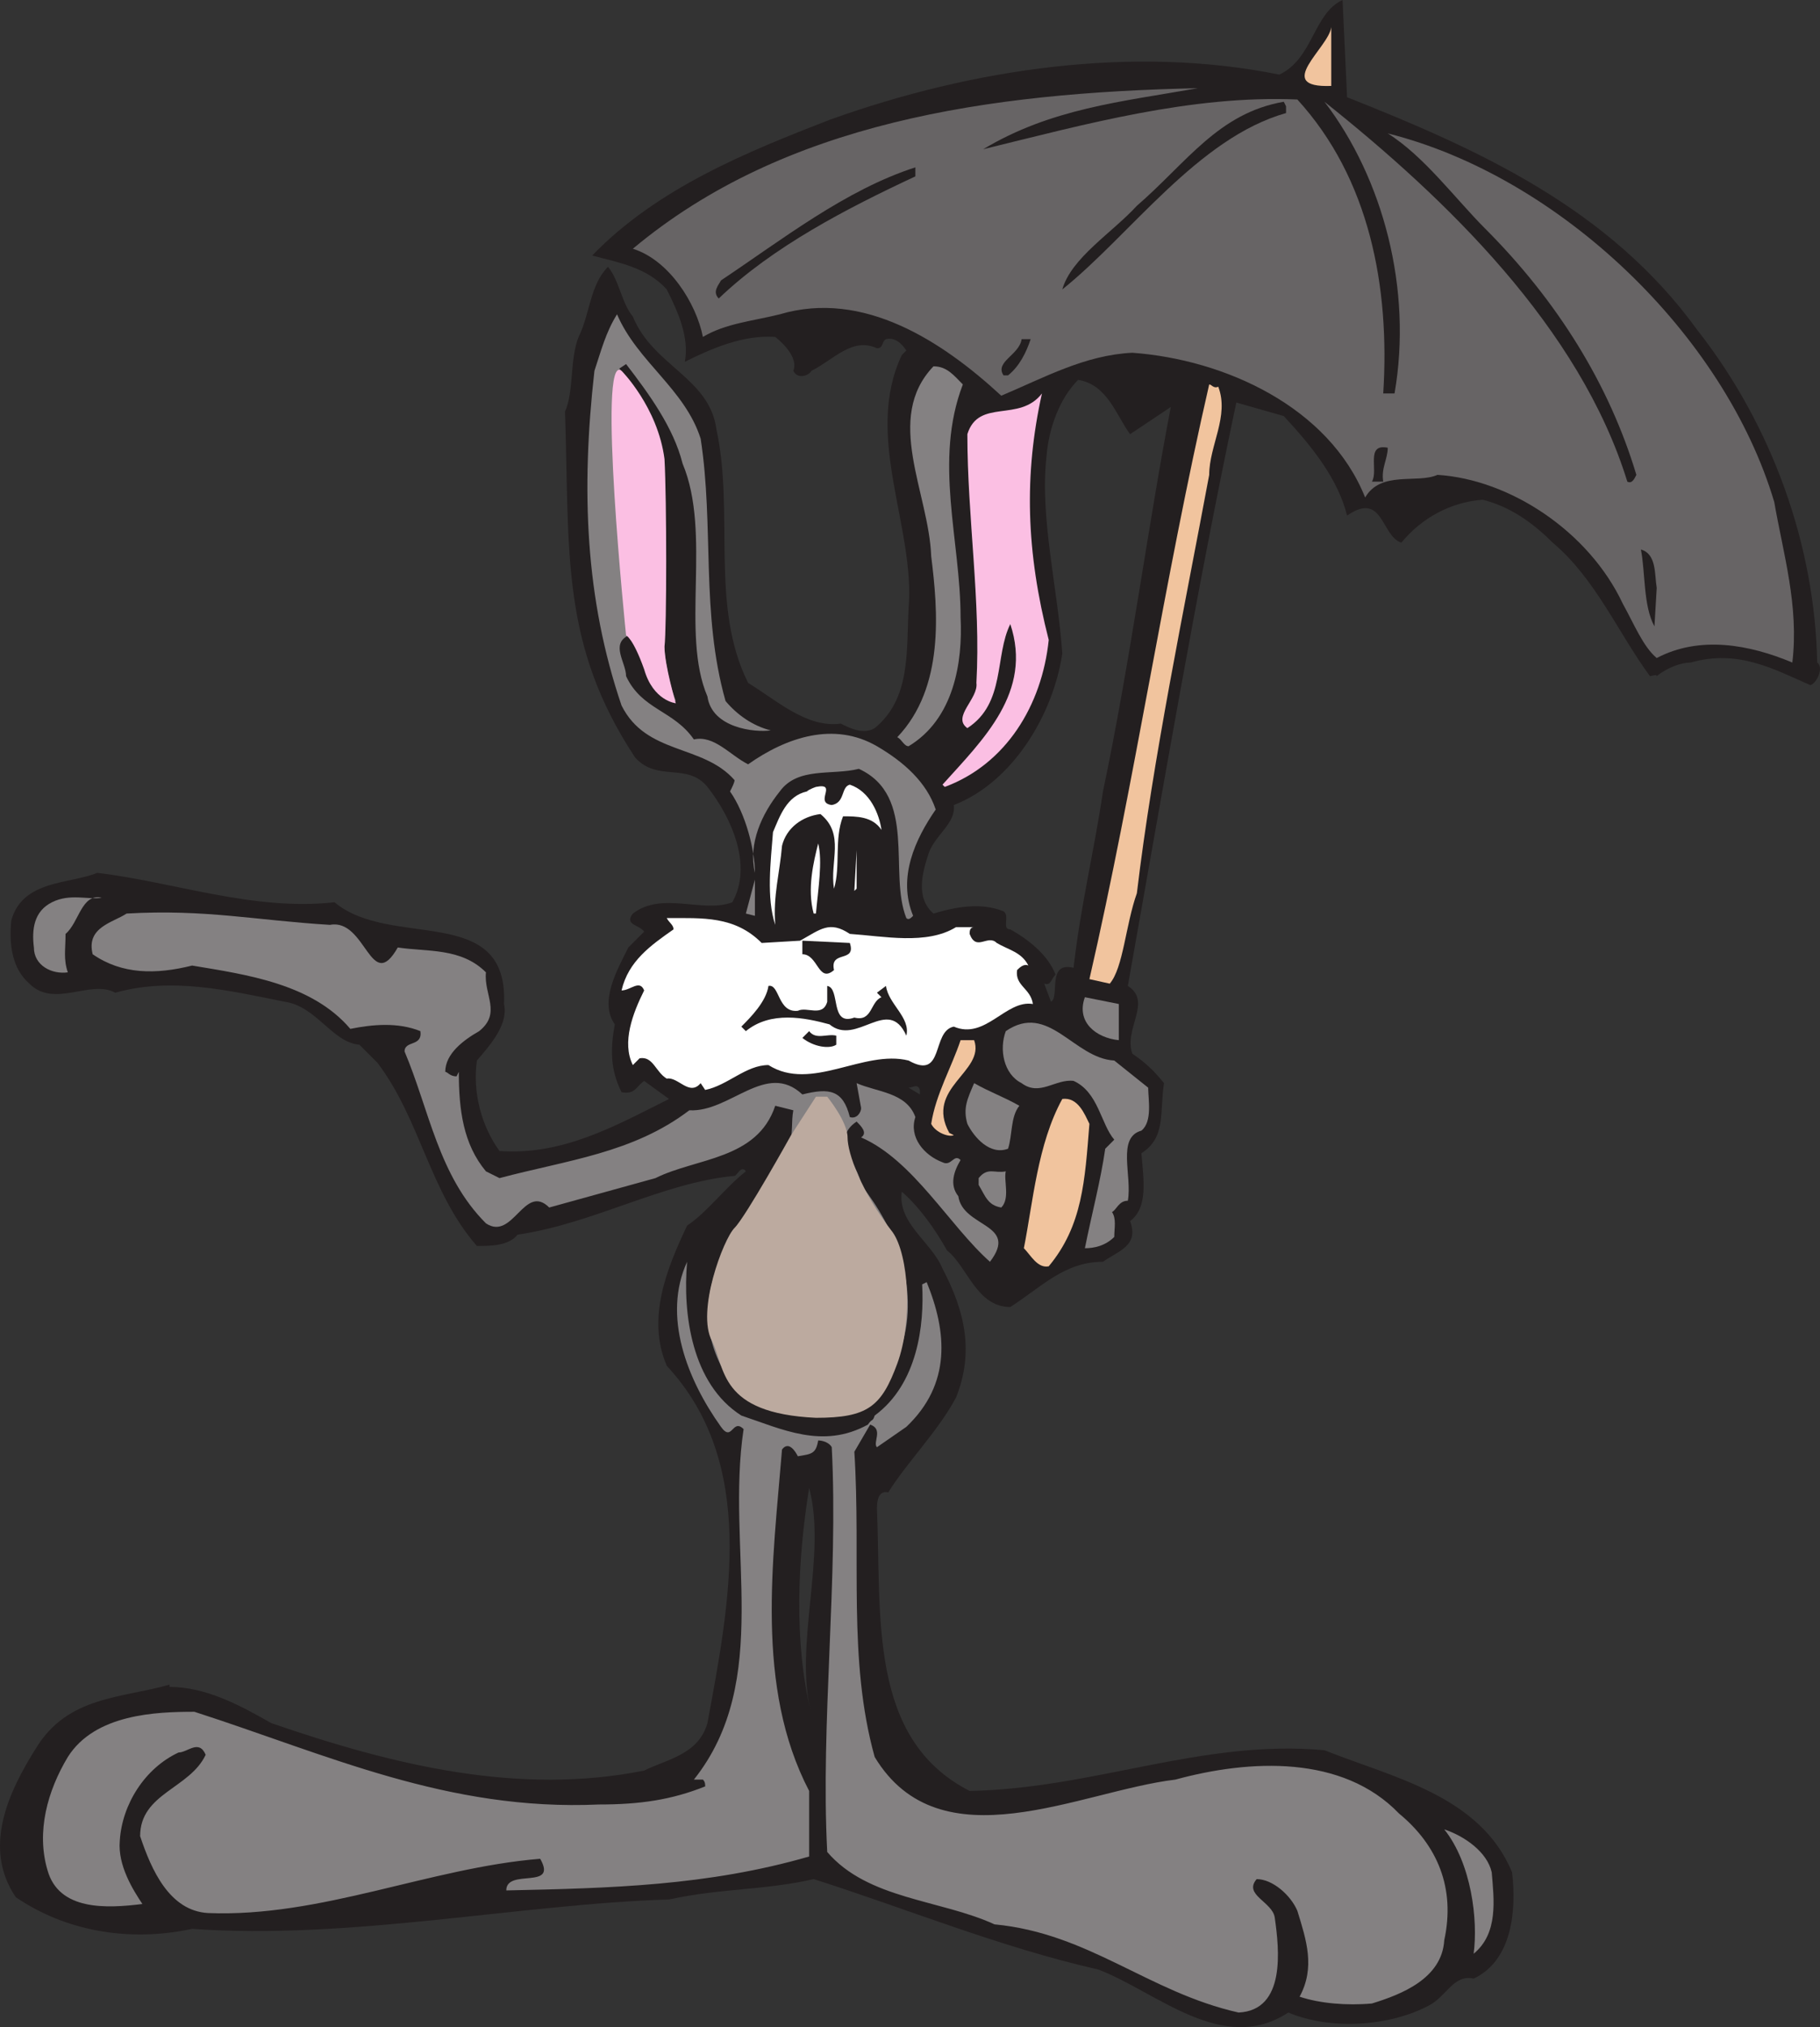 <svg xmlns="http://www.w3.org/2000/svg" width="603.932" height="672.343"><rect width="100%" height="100%" fill="#333333" stroke="none"/><path fill="#231f20" fill-rule="evenodd" d="M447 32.25C490.5 49.5 534 69 563.25 109.5c24.75 31.5 39 71.25 39.75 110.25 2.25 1.5 0 6.75-2.25 7.5-12-5.25-24-12-39.75-7.5-3 0-7.5 1.5-11.25 4.5 0-.75-1.5 0-2.25 0C537 210 529.5 192 515.25 180c-6.75-6.75-14.25-12-23.25-14.25-10.5.75-20.25 6-27 14.25-6.75-2.25-6-17.25-18-9-3-12-11.25-22.5-21-33l-15.75-4.5c-13.5 63.75-24.75 130.5-36 193.5 8.25 5.25-1.5 14.25 1.5 22.5 4.5 3 7.5 6 10.5 9.75-1.5 9.75.75 18-7.5 23.25.75 9 2.25 18-3.75 22.5 3 8.25-3.75 9.75-9 13.5-12.75 0-20.25 8.25-30.75 15-11.25 0-14.25-13.5-21-18.75-3.75-6.75-9-14.25-15-19.5-1.5 10.5 9.75 16.5 13.5 25.5 7.5 14.25 10.5 27.75 4.5 42.75-6 11.25-16.5 21.75-22.5 31.5-3-.75-3.75 2.25-3.75 5.25 1.5 36-3 76.5 30.75 93.75 41.25-.75 77.25-17.25 117.75-13.5 22.5 9 51.75 15 62.25 40.5 1.5 12.75 0 29.25-12.75 35.25-6.75-1.5-9 6-15 9-12.75 6.75-32.25 8.25-46.5 2.25-21.75 14.25-43.5-6.75-63-14.25-33-7.5-63.75-20.25-94.5-30-16.5 3.75-30.75 3-48 6.75-49.5 1.5-105.75 13.5-158.25 9.75-21 4.5-42 .75-58.5-10.5C-6 612.75 3 594 12 579.75c10.5-17.25 28.5-16.5 44.25-21v.75c12 0 23.25 6 33.75 12 41.25 14.25 82.5 24 123.75 15.75 7.5-3.75 18-5.25 21-15.75 7.5-40.5 16.5-86.25-13.5-118.5-6.75-15.75 0-32.25 6.75-46.5 6.75-4.5 12.75-12.75 19.5-18-1.5-2.25-3 1.5-3.75 1.5-24 2.25-46.5 15.75-72 19.5-3 3.75-9 3.75-13.5 3.75-15.75-18-18.75-42-33-60.75l-6-6c-9-.75-14.25-12.75-24.75-14.25-18.75-3.75-37.5-8.25-56.25-3-8.25-4.5-20.25 5.25-28.5-3-6-5.25-6.75-13.5-6-21 3.75-13.5 19.5-12 28.5-15.75 25.5 3 51.75 12.75 78.75 9.75 18.75 15.75 57.75 0 56.25 33.75 1.5 6.75-4.5 13.5-9 18.75-1.5 10.5 1.5 21.75 7.5 30 21 1.5 38.25-8.25 56.25-17.25l-8.25-6c-3 2.25-3 4.5-7.5 3.75-3.75-7.5-3.75-14.25-2.25-22.5-5.25-7.5.75-18 4.5-25.5l5.25-5.25c-1.5-2.25-6.75-2.25-3.75-6 9.75-7.5 23.25 0 33-3.75 6.75-12 0-27.75-8.25-38.25-6.75-8.25-16.5-1.5-24-9.75C186 213.75 189 183.75 187.5 136.5c3-6.75 1.5-17.25 4.5-24.75 3.75-7.5 3.75-17.25 9.75-23.25 3.75 4.5 4.5 12 8.25 16.5 6.75 16.5 25.5 20.25 27.75 37.5 6 27.75-2.25 58.5 10.5 84 9.75 6 19.5 15 30.75 13.5 3 1.5 7.5 3.75 11.25 1.5 12-9.75 10.5-25.5 11.25-39.75 2.25-27-15-57-2.25-84l1.5-1.5c-1.5-2.25-3.75-4.5-6.75-3.75-1.5.75-.75 3-3 3-8.25-3.75-14.25 3.75-21.75 7.5-.75 1.5-4.5 3-6 0 1.5-3.75-2.25-8.25-6-11.25-10.5-.75-21 3.75-30 8.25 1.5-8.25-2.25-16.5-6-24-6.75-7.5-16.5-9-24.75-11.25 21.75-22.5 51.75-34.5 78.75-45 48-17.25 101.25-24.75 149.25-15C435.75 19.5 435.75 4.5 445.5 0l1.5 32.25m-145.5 328.5 3.75 2.25v-1.5c-.75-2.25-2.25-.75-3.75-.75m-33 132.75c-3.75 23.25-5.25 51 .75 75-6-22.5 5.25-52.5-.75-75M357.75 126c-6 6-9.75 15.75-10.5 25.5-2.25 20.25 3.75 43.5 5.25 65.25-3 20.25-16.5 42.75-36 50.25.75 6-6 9.75-8.25 15.75-2.25 6.75-4.5 15 1.5 20.25 7.5-2.25 15.75-3.75 23.25-.75 2.25 1.5-.75 6 2.25 6 6.75 3.75 12.75 9 15 15-1.5 1.5-1.5 3.75-3.75 3l2.25 6c3-1.5-1.5-13.5 7.5-11.25 2.25-20.25 6.75-38.25 9.75-58.5 9-42.75 15-88.5 22.5-127.5l-13.5 9c-4.5-6-7.5-16.5-17.25-18"/><path fill="#f1c49e" fill-rule="evenodd" d="M441.75 28.5c-19.5.75-.75-12.75 0-19.5v19.5"/><path fill="#676465" fill-rule="evenodd" d="M397.5 29.25C372 33.75 348.75 36 326.25 49.5c33.75-8.25 69-18 104.25-16.5 24 26.25 30.75 62.25 28.5 97.5h3.75c6-34.5-3.75-71.25-23.25-96.75 40.5 32.25 84.75 75 100.5 126 1.5.75 2.25-.75 3-2.25-9-30-26.25-57.75-50.25-81.75-9.75-9.75-20.25-24-32.25-31.5C517.5 58.5 572.25 111 588.75 166.5c3 17.25 8.25 34.5 6 53.25-14.25-6-30.75-9-45-1.5-4.5-3.75-7.5-11.25-11.25-18-11.25-24-37.5-41.25-61.5-42.75-6.75 3-18.75-1.5-24 7.5-12-30-46.5-45.75-77.25-48-15.75.75-29.25 8.25-43.5 14.25-19.5-18-45.75-35.25-73.5-27-9 2.25-18 3-25.5 7.5C231 100.5 222 86.25 210 82.5c50.25-42 117.75-51.75 187.5-53.25"/><path fill="#231f20" fill-rule="evenodd" d="M426.75 35.25v2.25C397.5 45.75 375 78 352.5 96c3-10.5 16.5-18.75 24.75-27.75 16.5-14.25 27-30.75 48.75-34.5l.75 1.5m-123 23.25C281.25 69 256.5 81.75 238.5 99c-2.25-2.25 0-4.5.75-6 20.25-13.5 41.25-30 64.5-37.5v3"/><path fill="#848182" fill-rule="evenodd" d="M232.5 145.5c4.5 29.25 0 57.75 8.25 87 3.75 4.5 9 8.25 15 9.75-5.25.75-19.5-.75-21-11.25-9-21 1.5-54-8.25-77.25-3-12-11.25-23.25-18.75-33l-2.25 1.5c27.75 28.5 6 76.5 18.75 110.25-11.25-1.5-9-15.75-15.75-21.75-6 3-.75 9-.75 13.5 5.25 11.25 15.75 11.25 22.5 21 6.75-1.5 12 5.25 18 8.25 12.75-9 28.5-14.25 42.75-6 9 5.25 16.5 12 19.5 21-6.75 9.75-12.75 22.5-7.5 35.25-.75.75-1.5 1.5-2.25.75-6-15 3.75-40.5-15.75-49.5-9 2.25-20.25-.75-26.25 7.5-6 7.5-10.5 17.25-8.25 27 0-7.5-3-19.5-8.25-27 .75-1.5 1.5-3 1.5-3.75-10.5-12-29.25-8.25-37.5-24.75-12-35.25-13.5-71.25-9-111 2.25-6.75 3.75-12.75 7.5-18.75C211.5 120 227.25 129 232.5 145.5"/><path fill="#231f20" fill-rule="evenodd" d="M342 112.5c-1.5 4.5-3.75 9-7.5 12H333c-3-4.5 5.25-6.75 6-12h3"/><path fill="#848182" fill-rule="evenodd" d="M319.5 127.5c-9.75 25.5-.75 51.75-.75 77.25.75 15-2.25 33.75-17.25 42.75-1.5 0-2.25-2.25-3.75-3 15.75-16.5 13.5-42 11.25-60-.75-21-15.75-45.75.75-63 4.5 0 6.75 3 9.75 6"/><path fill="#f1c49e" fill-rule="evenodd" d="M404.25 128.25c3.75 9.75-3 19.5-3 29.25-8.25 44.25-18.75 94.5-24 138.75-3.75 10.5-4.5 24.75-9 30l-6.75-1.5c15-65.25 24.75-132 39.75-197.25.75 0 1.5 1.5 3 .75"/><path fill="#fbbfe3" fill-rule="evenodd" d="M348 212.25C345.75 234 333.75 253.5 313.5 261l-.75-.75c13.5-15 30-30.75 22.5-53.25-5.25 10.5-1.5 26.25-14.25 34.5-5.25-3.75 3.75-9.75 3-15 1.5-27-3-54.75-3-82.5 3.75-12 17.25-3.75 24.75-13.5-6 27-5.25 52.5 2.25 81.75"/><path fill="#231f20" fill-rule="evenodd" d="M460.5 148.5c0 3.75-2.25 6.75-1.5 11.25h-3.75C457.5 156 453 147 460.5 148.5m89.25 46.5-.75 12.75c-3.75-6.75-3-18-4.5-25.5 5.25 1.5 4.5 8.25 5.25 12.75"/><path fill="#fff" fill-rule="evenodd" d="M292.5 275.25c-3-4.5-8.25-4.5-12.75-4.5-3 7.5-.75 16.5-3 24-1.5-9 3.75-18-4.5-24.75-6 .75-11.25 4.5-12.75 10.5-.75 9-3 16.5-2.25 26.25-3-9-1.5-21-.75-30.75 2.25-5.25 4.5-12 11.25-13.5.75-.75 3-1.5 3-1.5 7.5-1.5-.75 5.25 5.25 6 4.5-.75 3-6 6-6.75 6.75 2.25 9.75 9.75 10.5 15"/><path fill="#fff" fill-rule="evenodd" d="M270.75 303H270c-2.25-8.25 0-17.25 1.5-23.25 1.5 6 0 15-.75 23.25m12.75-7.5.75-13.5v12.75zm0 0"/><path fill="#848182" fill-rule="evenodd" d="m247.5 303 3-11.25v12zm-213.75-5.25c-6.75-1.5-7.5 8.25-12 12 0 5.25-.75 8.25.75 12.75-5.25.75-11.25-2.25-11.25-8.25-.75-6 0-12 6-15s12-.75 16.5-1.5m75.75 9c12-2.25 13.5 23.25 22.5 7.5 9.75 1.5 21 0 29.25 8.25-.75 7.5 5.25 13.5-2.25 19.5-5.25 3-11.25 7.5-11.25 13.5.75 0 1.5 1.5 3.75 1.5l.75-1.5c0 12.75 1.5 24 9 33l4.5 2.25c22.5-6 44.25-8.25 63-22.5 13.5.75 25.5-16.5 37.5-5.25 9-2.25 13.5-1.5 15.75 7.5 2.25.75 3.75-1.5 3.75-3l-1.5-8.25c6.75 3 16.5 3 19.5 11.25-2.25 6.75 3 12.75 9 15 3 1.5 3.75-3 6-.75-2.25 3.75-3.75 8.25-.75 12 1.5 10.5 20.25 9 10.5 21.75-13.5-12-25.5-33.75-42.75-41.25 2.25-1.5 0-3.75-1.5-5.25-9 6 .75 14.25 1.5 21 11.25 14.25 19.5 33.75 13.5 53.25-5.25 9.75-10.5 20.25-22.5 23.25-13.5.75-30.75-1.5-37.5-16.5-14.25-28.5 10.5-51 22.5-72.75 1.5-3.75.75-8.25 1.5-12l-6-1.5c-6 18-26.25 17.25-39.75 24l-35.25 9.75c-8.25-8.25-12 11.25-21 5.25-15.75-15.75-18.75-37.5-27-57 0-3.75 6-1.5 5.25-6.75-7.5-3-15.75-2.25-23.25-.75-12.75-15-34.5-18-52.5-21-12 3-23.25 3-33-3.75C28.5 307.5 37.5 306 42 303c26.25-1.5 42.75 2.25 67.5 3.75"/><path fill="#fff" fill-rule="evenodd" d="M265.5 312c6.75-3.75 9.75-6.75 16.5-2.25 11.25.75 25.5 3.75 35.25-2.25h6c-1.5 0-1.5 1.5-1.5 2.25 2.25 6 6 0 9 3 3.75 2.25 8.25 3 10.5 7.5-1.5-.75-3 .75-3.75 1.5-.75 5.25 4.5 6 5.25 11.25-9-1.5-15.75 12-26.25 7.5-7.5 1.5-3 18-15 11.25-15-3.75-32.25 10.5-46.5 1.5-7.5 0-13.5 6.75-21 8.25l-1.5-2.25c-3.75 4.5-7.5-2.25-11.25-1.5-3.75-2.25-4.5-7.5-9-6.75l-2.25 2.25c-3.75-7.5 0-17.25 3.75-24.75-1.5-3.75-4.5 0-7.5 0 2.25-9.75 9.75-15 17.25-20.25 0-1.5-1.5-2.25-2.25-3.75 12 0 22.5-.75 31.5 8.25l12.75-.75"/><path fill="#231f20" fill-rule="evenodd" d="M282 312.75c2.25 6.75-6.75 2.25-5.25 9-5.25 4.5-5.25-5.25-10.5-5.25V312l15.75.75m-17.25 22.5c3-1.5 8.25 2.25 9.75-3V327c4.5.75.75 13.5 9 10.5 6 1.5 5.25-5.25 9-6.75l-1.5-1.5 3-2.25c.75 6 8.25 10.5 6.75 16.5-6-13.5-16.5 3.75-25.5-3.75-8.25-2.25-19.5-4.5-27.75 2.25l-1.5-1.5c3-3 8.25-8.25 9-13.5 3.75-.75 3 9 9.75 8.25"/><path fill="#848182" fill-rule="evenodd" d="M371.25 345c-7.5-.75-14.25-6-11.25-14.25l11.25 2.25v12m9.75 15.75c0 3.75 1.5 11.25-2.25 14.25-8.25 2.25-3 15-4.5 23.25-3 0-3.75 3-5.25 3.75 1.5 2.25.75 5.25.75 8.25-3 3-6.75 3.75-9.75 3.75 2.25-11.25 5.25-22.5 6.75-33l3-3c-4.5-5.25-5.25-15.75-13.5-19.5-6-.75-11.25 5.25-17.25.75-6-3-7.5-11.25-5.25-17.25 14.25-9.75 22.5 9 36 9.75l11.25 9"/><path fill="#231f20" fill-rule="evenodd" d="M277.5 343.5v3c-2.25 1.5-7.5.75-11.25-2.25l2.25-2.25c2.25 3 6 .75 9 1.5"/><path fill="#f1c49e" fill-rule="evenodd" d="M323.25 345c3.75 10.5-16.5 15.75-8.25 30.75l1.5.75c-1.5.75-6-.75-7.5-3.75 1.5-9.75 6.75-18.75 9.75-27.75h4.5"/><path fill="#848182" fill-rule="evenodd" d="M338.25 366.75c-3 3.75-2.25 9.75-3.75 14.25-6 2.25-11.25-3.75-13.5-8.25-1.5-5.25 0-8.25 2.25-13.5 5.25 3 9.75 4.5 15 7.5"/><path fill="#f1c49e" fill-rule="evenodd" d="M361.5 372.75C360 391.5 359.25 406.5 348 420c-3.75.75-6-3.75-8.25-6 3-15 4.5-34.5 12.75-49.5 5.25-.75 7.5 5.25 9 8.25"/><path fill="#848182" fill-rule="evenodd" d="M333.75 388.5c-.75 3 1.5 9-1.5 12-4.5-.75-5.25-3.75-7.5-7.5v-2.25c3-3.75 5.25-1.5 9-2.25m-87.75 81c13.5 4.5 27 11.25 42 3 1.5-2.25 1.5-.75 2.25-3 14.25-10.5 16.5-30 15.75-43.5l1.5-.75c6.75 16.5 8.25 33.75-6.75 48L291 480c-1.5-1.5 2.25-6-2.25-7.5l-5.25 9c2.25 35.25-2.25 69 6.75 101.25 21.75 36 68.25 11.25 99.75 7.5 24.75-6.75 55.5-8.25 74.25 11.25 12.75 10.5 18.75 24.75 15 42-.75 12.75-14.25 18-24 21-8.25.75-17.25 0-24-2.25 5.25-9.75 2.25-18.75-.75-28.5-2.25-5.25-8.25-10.5-13.5-10.5-4.5 5.25 5.25 7.5 6 12.75 1.5 10.5 3.75 30.75-12 31.5-30-6.75-49.5-26.25-81-29.25-18-8.25-42-8.25-55.5-24-2.25-42.75 3.75-90.75 1.5-134.25-.75-1.5-3-2.25-4.5-2.25-.75 4.5-2.25 4.5-6.75 5.25-.75-1.5-3-5.25-5.25-2.25-3 36.75-9 78.75 9 113.25v21.75c-33.75 9.75-66 10.5-100.5 11.25 0-7.5 17.25 0 11.25-10.5-36.75 3-72.75 19.5-110.25 18-12.75-.75-18.75-14.25-22.5-25.5 0-14.25 16.5-15.75 21.75-27-2.25-5.25-6-.75-9-.75C48 586.5 40.5 598.5 39.75 610.5c-.75 8.25 4.5 16.5 7.5 21-12 1.5-27.75 2.25-31.5-11.25-3.75-12.75 0-26.25 6.75-37.5 9-14.25 29.25-15 42-15 44.25 14.25 84 33 134.25 30.75 13.5 0 24-1.5 35.25-6 0-.75 0-1.5-.75-2.25h-3c26.25-33 10.5-76.5 16.5-116.25-3.75-3.75-3.75 4.5-7.5-.75C228 457.5 219.75 436.5 228 418.5c-1.5 17.25 1.5 40.5 18 51M495 621c.75 9 2.25 20.25-6 27 1.5-11.25-.75-30-9.75-41.25C486 609 493.5 614.25 495 621"/><path fill="#fbbfe3" fill-rule="evenodd" d="M206.25 123s12 12 14.25 29.25c.75 13.5.75 56.25 0 62.25 0 6 3.75 18.75 3.75 18.75s-7.5-.75-10.5-11.25c-3.75-10.5-6-11.25-6-11.25s-9.75-94.5-1.5-87.75"/><path fill="#bcaa9f" fill-rule="evenodd" d="m270.75 363.75-8.25 12.75s-15 27-18.75 30.75-12.75 27.75-7.5 37.5c4.5 9 2.25 24 34.5 25.5 17.25 0 21.75-3.75 27-18s3.75-36-1.5-43.5c-10.5-13.5-15-26.25-15-31.5s-6.75-13.5-6.75-13.5h-3.75"/></svg>
